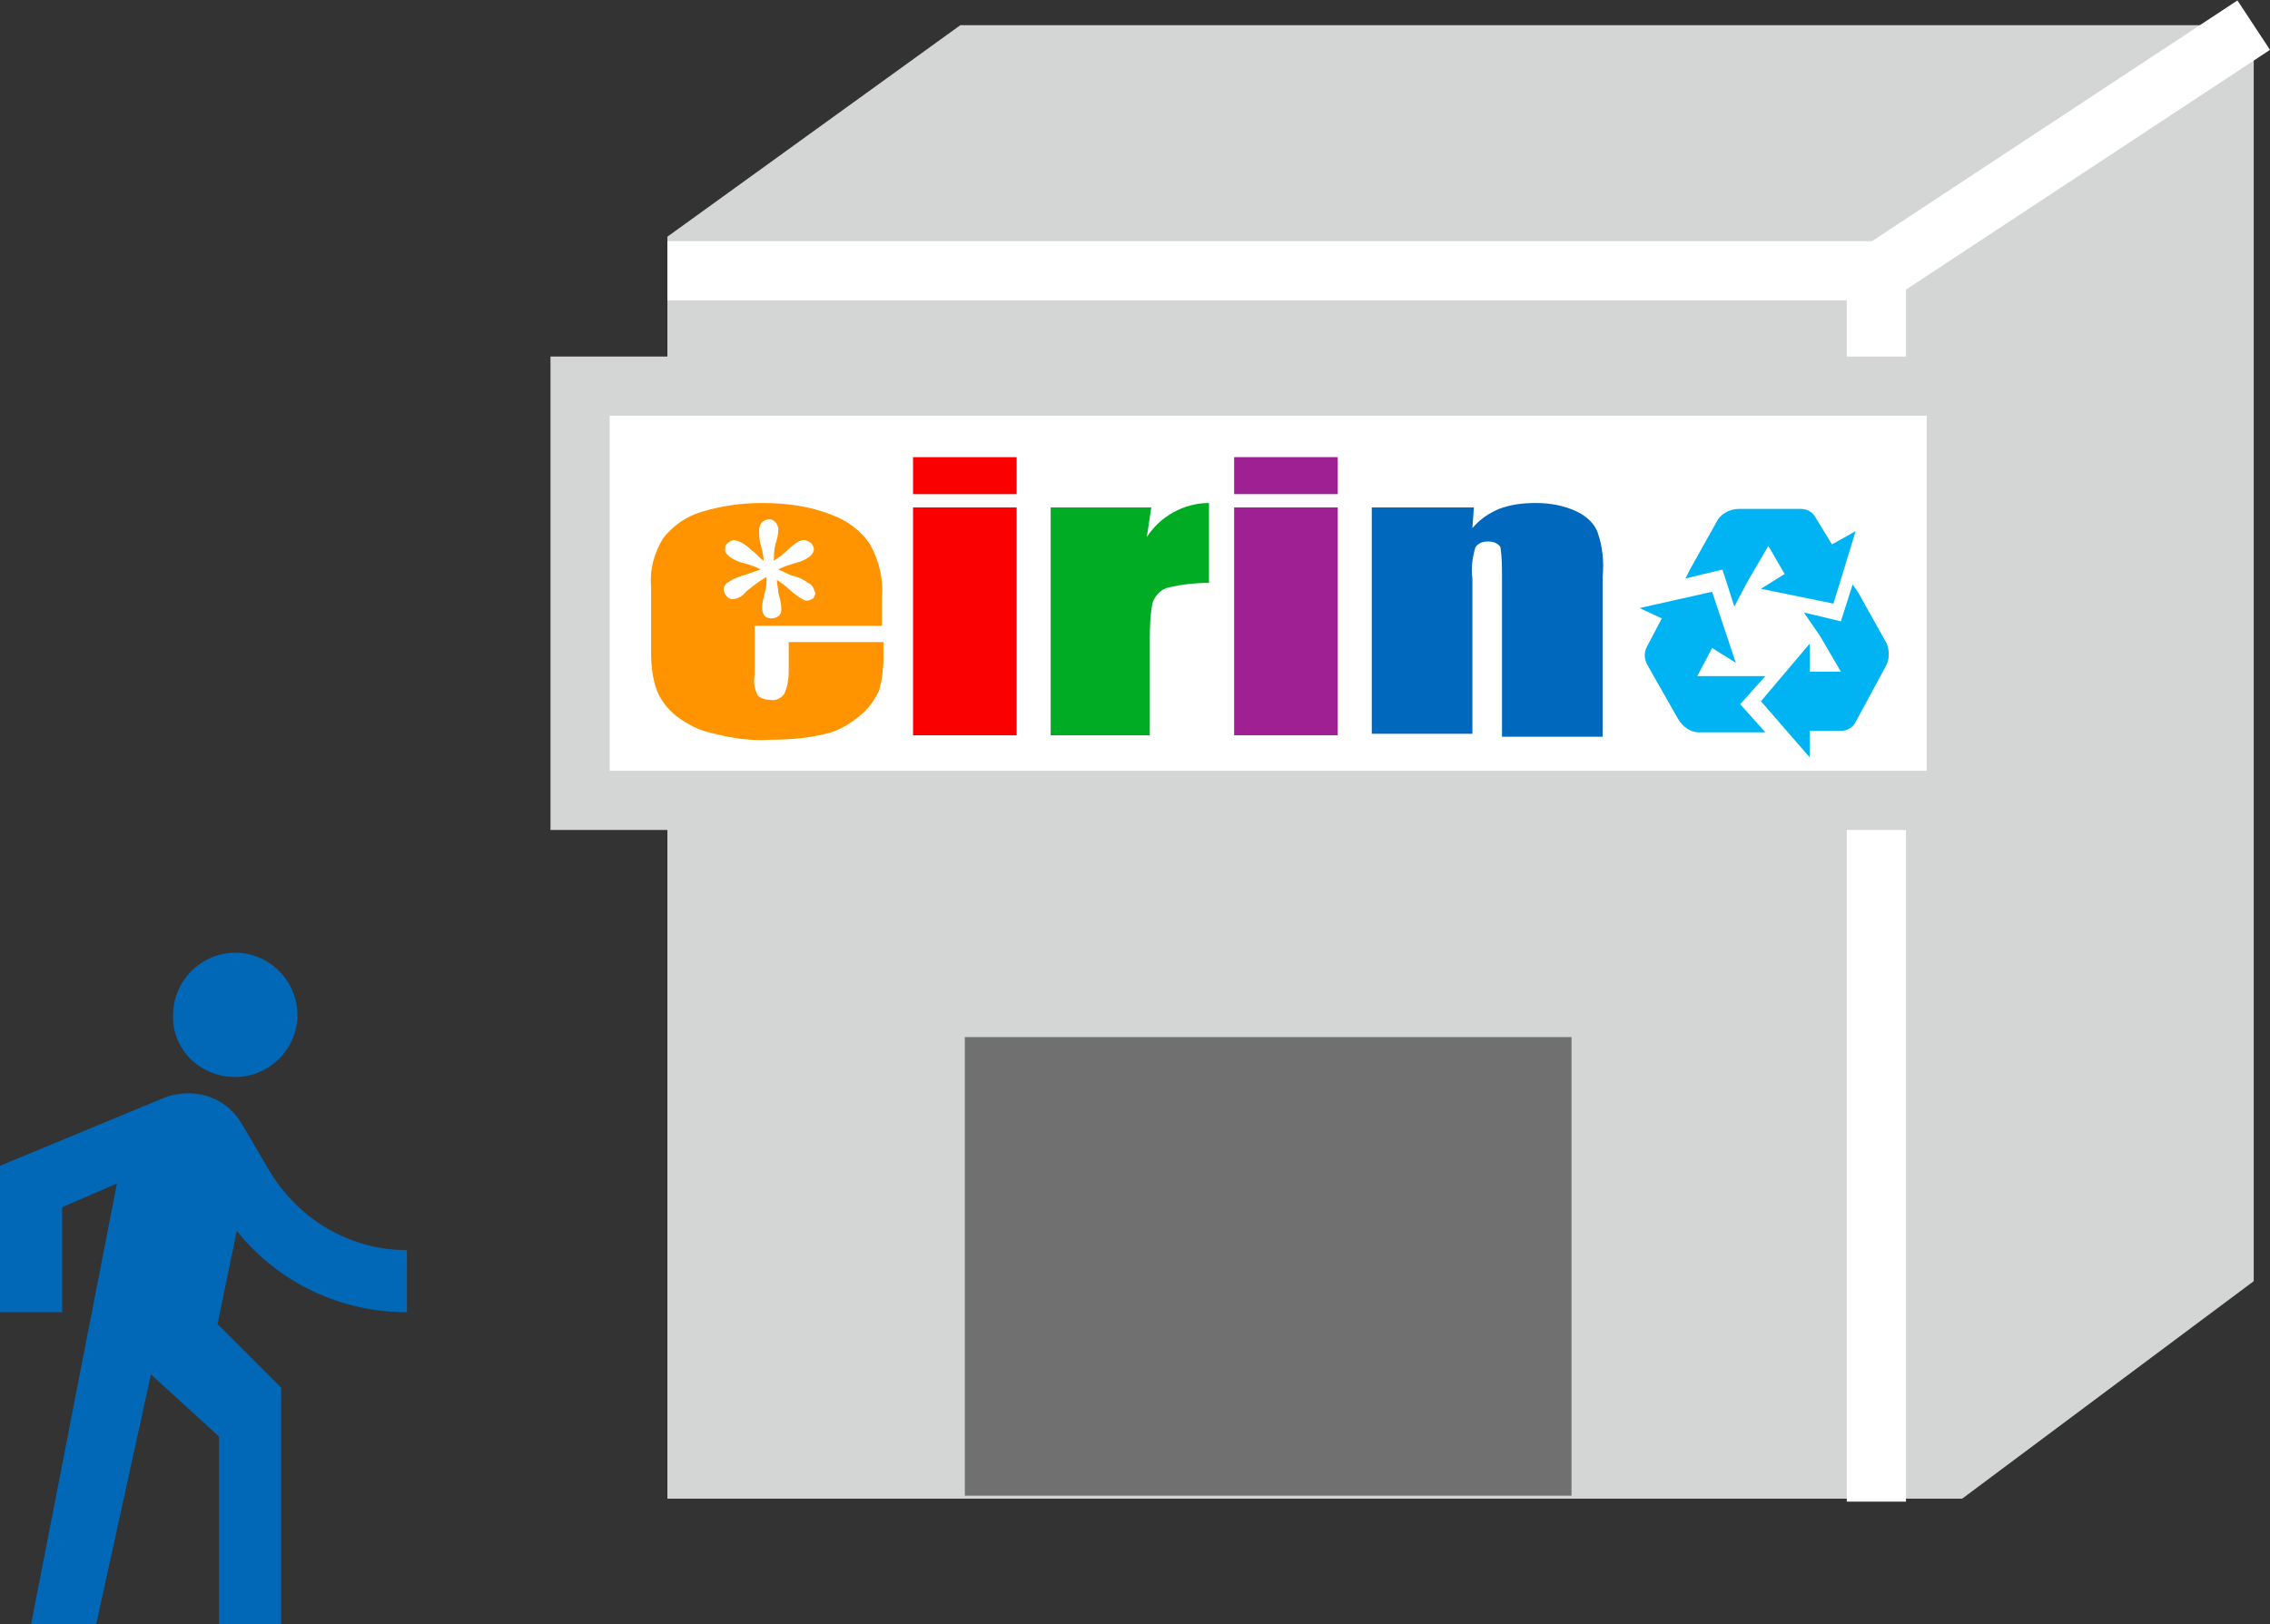 <?xml version="1.0" encoding="utf-8"?>
<!-- Generator: Adobe Illustrator 22.1.0, SVG Export Plug-In . SVG Version: 6.00 Build 0)  -->
<svg version="1.1" id="レイヤー_1" xmlns="http://www.w3.org/2000/svg" xmlns:xlink="http://www.w3.org/1999/xlink" x="0px"
	 y="0px" viewBox="0 0 153.4 109.8" style="enable-background:new 0 0 153.4 109.8;" xml:space="preserve">
<rect x="0" y="0" width="153.4" height="109.8" fill="#333333" stroke="none"/>
<style type="text/css">
	.st0{fill:#D4D5D5;}
	.st1{fill:none;stroke:#FFFFFF;stroke-width:4;}
	.st2{fill:#FFFFFF;}
	.st3{fill:none;stroke:#D4D5D5;stroke-width:4;}
	.st4{fill:#707070;}
	.st5{fill:none;stroke:#707070;}
	.st6{fill:#0068B7;}
	.st7{fill:#00B3F2;}
	.st8{fill:#FA0000;}
	.st9{fill:#00AC23;}
	.st10{fill:#9E2092;}
	.st11{fill:#0069BD;}
	.st12{fill:#FF9300;}
</style>
<title>catalog_illust03</title>
<g id="レイヤー_2_1_">
	<g id="レイヤー_1-2">
		<polygon class="st0" points="45.1,16 64.9,1.7 152.3,1.7 152.3,86.6 132.6,101.3 45.1,101.3 		"/>
		<line class="st1" x1="126.8" y1="18.3" x2="45.1" y2="18.3"/>
		<polyline class="st1" points="152.3,1.7 126.8,18.5 126.8,101.5 		"/>
		<rect x="39.2" y="26.1" class="st2" width="93" height="28"/>
		<rect x="39.2" y="26.1" class="st3" width="93" height="28"/>
		<rect x="65.7" y="70.6" class="st4" width="40" height="30"/>
		<rect x="65.7" y="70.6" class="st5" width="40" height="30"/>
		<path class="st6" d="M15.9,72.8c2.3,0,4.2-1.9,4.2-4.2c0-2.3-1.9-4.2-4.2-4.2s-4.2,1.9-4.2,4.2C11.6,70.9,13.5,72.8,15.9,72.8z"/>
		<path class="st6" d="M27.5,88.7v-4.2c-3.8,0-7.2-2-9.2-5.2l-2-3.4c-0.8-1.3-2.1-2-3.6-2c-0.5,0-1.1,0.1-1.6,0.3L0,78.8v9.9h4.2
			v-7.1L7.9,80l-5.8,29.8h4.4l3.7-16.9l4.6,4.2v12.7H19v-16l-4.3-4.3l1.3-6.3C18.8,86.7,23,88.7,27.5,88.7z"/>
	</g>
</g>
<g id="レイヤー_2_2_">
	<g id="レイヤー_1-2_1_">
		<g id="レイヤー_2-2">
			<g id="レイヤー_1-2-2">
				<path class="st7" d="M112.3,41.8l-1,1.9c-0.2,0.4-0.2,0.8,0,1.2v0l2.1,3.7l0,0c0.3,0.5,0.8,0.9,1.4,0.9h4.5l-1.7-1.9l1.7-1.9
					h-4.6l1-1.9l1.6,1l-1.6-4.8l-4.9,1.1L112.3,41.8z"/>
				<path class="st7" d="M123.8,36.8l-1.1-1.8c-0.2-0.4-0.6-0.6-1-0.6h-4.2c-0.6,0-1.1,0.3-1.4,0.7l-1.9,3.4l-0.3,0.6l2.5-0.6
					l0.8,2.5l0.9-1.7l1.4-2.4l1.1,1.9l-1.6,1l4.9,1l1.5-4.9L123.8,36.8z"/>
				<path class="st7" d="M122.3,49.4h2.1c0.4,0,0.8-0.2,1-0.6v0l2-3.7l0,0c0.3-0.5,0.3-1.1,0.1-1.6l-1.9-3.4l-0.4-0.6l-0.8,2.5
					l-2.5-0.6l1.1,1.6l1.4,2.4h-2.1v-1.9l-3.3,3.9l3.3,3.8L122.3,49.4z"/>
				<path class="st8" d="M68.7,34.3v15.4h-7V34.3H68.7z M68.7,30.9v2.5h-7v-2.5H68.7z"/>
				<path class="st9" d="M77.8,34.3l-0.3,2c0.9-1.4,2.5-2.3,4.2-2.3v5.4c-0.9,0-1.8,0.1-2.7,0.3c-0.5,0.1-0.9,0.5-1.1,1
					c-0.2,0.9-0.2,1.9-0.2,2.9v6.1H71V34.3L77.8,34.3z"/>
				<path class="st10" d="M90.4,34.3v15.4h-7V34.3H90.4z M90.4,30.9v2.5h-7v-2.5H90.4z"/>
				<path class="st11" d="M99.6,34.3l-0.1,1.4c0.5-0.6,1.1-1,1.8-1.3c0.8-0.3,1.6-0.4,2.5-0.4c1,0,2,0.2,2.8,0.6
					c0.6,0.3,1.2,0.8,1.4,1.5c0.3,0.9,0.4,1.9,0.3,2.9v10.8h-6.8V39c0-0.7,0-1.3-0.1-2c-0.1-0.2-0.4-0.4-0.8-0.4
					c-0.4,0-0.7,0.1-0.9,0.4c-0.2,0.7-0.3,1.4-0.2,2.1v10.5h-6.8V34.3L99.6,34.3L99.6,34.3z"/>
				<path class="st12" d="M50.4,40c-0.2,0.3-0.6,0.5-0.9,0.5c-0.2,0-0.3-0.1-0.4-0.2c-0.1-0.1-0.2-0.3-0.2-0.5
					c0-0.2,0.2-0.4,0.4-0.5c0.3-0.2,0.6-0.3,0.9-0.4c0.4-0.1,0.8-0.3,1.2-0.4c-0.3-0.2-0.7-0.3-1-0.4c-0.4-0.1-0.7-0.2-1-0.4
					c-0.3-0.2-0.4-0.4-0.4-0.5c0-0.2,0-0.4,0.2-0.5c0.1-0.1,0.3-0.2,0.4-0.2c0.5,0.1,0.9,0.4,1.2,0.7c0.3,0.2,0.5,0.5,0.8,0.7
					c0-0.4-0.1-0.7-0.2-1.1c-0.1-0.3-0.1-0.7-0.1-1c0-0.2,0.1-0.4,0.2-0.5c0.1-0.1,0.3-0.2,0.5-0.2c0.2,0,0.3,0.1,0.4,0.2
					c0.1,0.1,0.2,0.3,0.2,0.5c0,0.3-0.1,0.7-0.2,1c-0.1,0.4-0.1,0.7-0.1,1.1c0.3-0.2,0.6-0.4,0.9-0.7c0.5-0.5,0.9-0.7,1.1-0.7
					c0.2,0,0.3,0.1,0.5,0.2c0.1,0.1,0.2,0.3,0.2,0.4c0,0.2-0.1,0.4-0.4,0.6c-0.3,0.2-0.6,0.3-1,0.4c-0.3,0.1-0.7,0.2-1,0.4
					c0.3,0.1,0.6,0.3,0.9,0.4c0.4,0.1,0.7,0.2,1.1,0.5c0.3,0.1,0.4,0.4,0.5,0.7c0,0.1-0.1,0.2-0.1,0.3c-0.1,0.1-0.3,0.2-0.5,0.2
					c-0.1,0-0.4-0.1-1.1-0.7c-0.3-0.3-0.6-0.5-0.9-0.7c0,0.3,0.1,0.6,0.1,0.9c0.1,0.3,0.2,0.7,0.2,1.1c0,0.4-0.3,0.6-0.7,0.6
					c-0.4,0-0.6-0.3-0.6-0.7c0-0.4,0.1-0.7,0.2-1.1c0.1-0.3,0.1-0.6,0.1-1C51.1,39.4,50.8,39.7,50.4,40z M59.6,42.3v-2
					c0.1-1.2-0.2-2.4-0.8-3.5c-0.6-0.9-1.5-1.6-2.6-2c-1.5-0.6-3.1-0.8-4.7-0.8c-1.4,0-2.8,0.2-4.1,0.6c-1,0.3-1.9,0.9-2.6,1.8
					c-0.6,1-0.9,2.1-0.8,3.2v4.5c0,0.9,0.1,1.8,0.4,2.6c0.3,0.7,0.7,1.2,1.3,1.7c0.8,0.6,1.6,1,2.6,1.2c1.2,0.3,2.5,0.5,3.8,0.4
					c1.2,0,2.5-0.1,3.7-0.4c0.9-0.2,1.7-0.7,2.4-1.3c0.5-0.4,0.9-1,1.2-1.6c0.2-0.7,0.3-1.5,0.3-2.2v-1.1h-6.4v2
					c0,0.5-0.1,1.1-0.3,1.5c-0.2,0.3-0.6,0.5-1,0.4c-0.3,0-0.6-0.1-0.8-0.3c-0.2-0.4-0.3-0.9-0.2-1.4v-3.3H59.6z"/>
			</g>
		</g>
	</g>
</g>
</svg>
